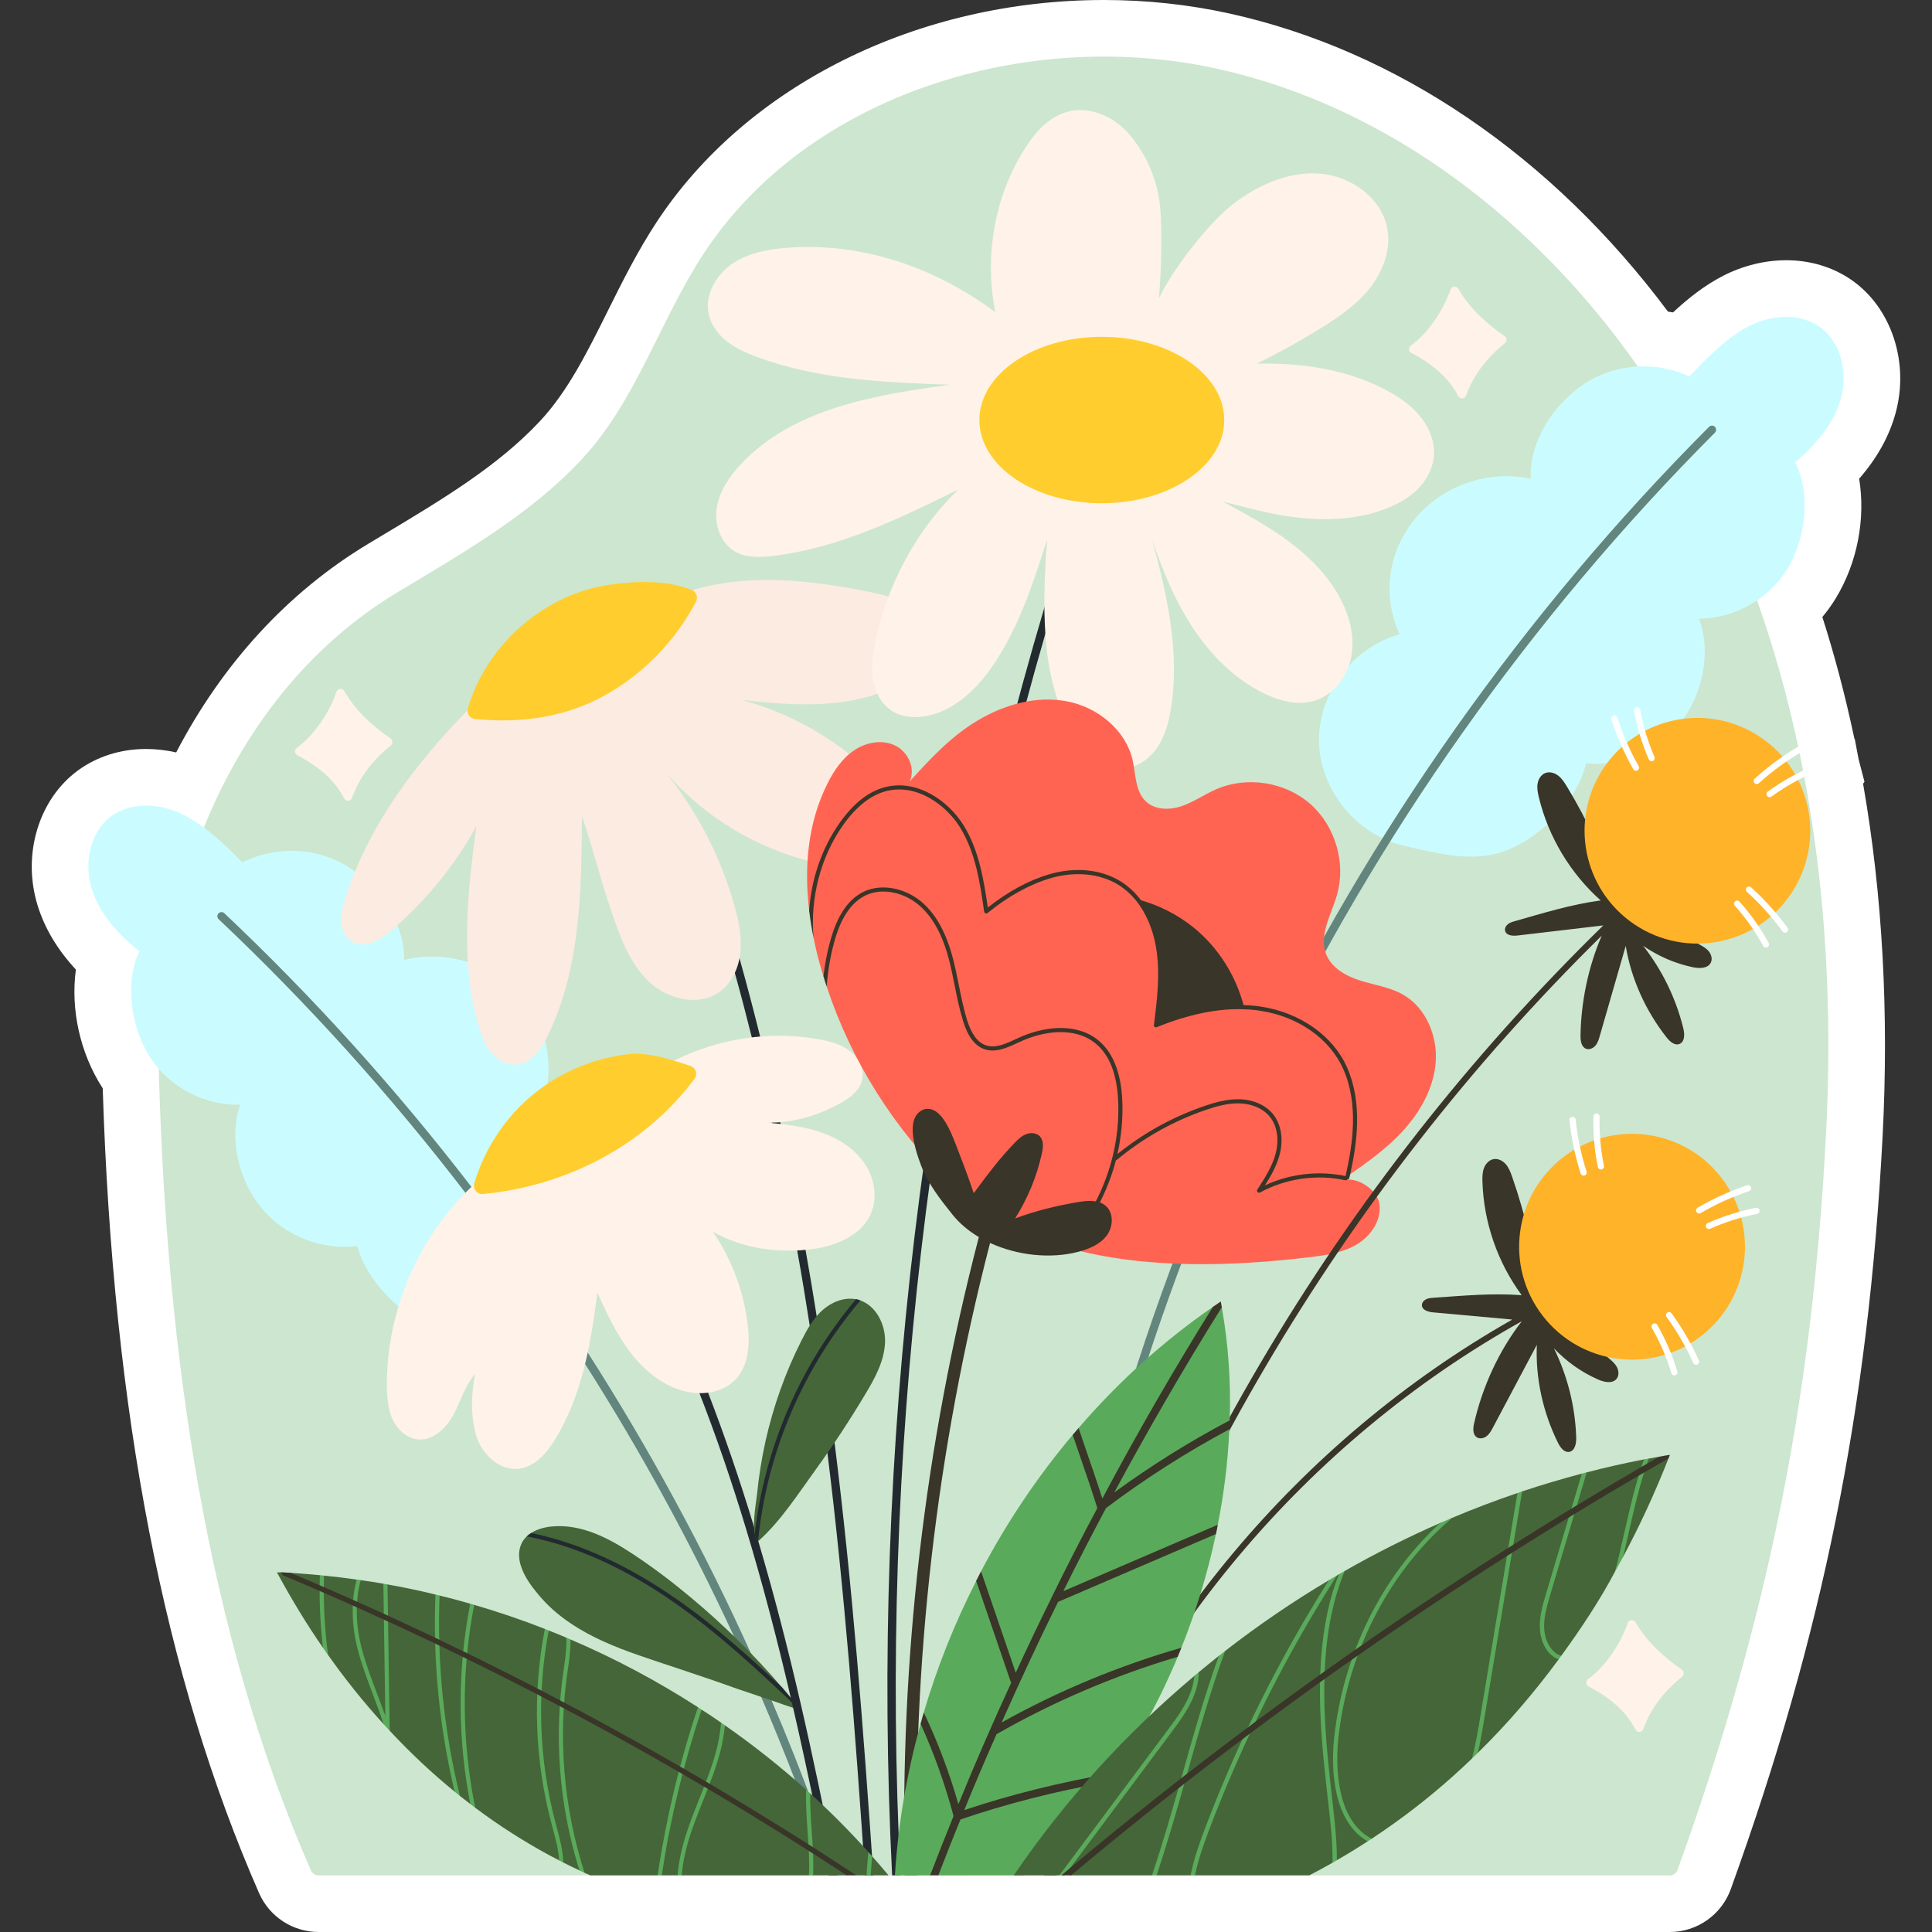 <?xml version="1.0" encoding="UTF-8"?>
<!-- Generator: Adobe Illustrator 25.2.1, SVG Export Plug-In . SVG Version: 6.00 Build 0)  -->
<svg xmlns="http://www.w3.org/2000/svg" xmlns:xlink="http://www.w3.org/1999/xlink" version="1.1" id="Capa_1" x="0px" y="0px" viewBox="0 0 512 512" style="enable-background:new 0 0 512 512;" xml:space="preserve" width="512" height="512">
<rect x="0" y="0" width="512" height="512" fill="#333333" stroke="none"/>
<g>
	<path style="fill:#FFFFFF;" d="M84.437,512c-6.805,0-12.985-4.014-15.745-10.225C43.514,444.339,29.952,374.549,27.22,288.409   c-6.056-9.343-8.527-20.943-7.111-31.46c-4.944-5.343-8.295-10.984-10.164-17.074c-4.115-13.406,0.296-28.091,10.729-35.709   c5.084-3.714,11.318-5.677,18.026-5.677c2.659,0,5.347,0.31,7.992,0.912c12.272-23.559,29.628-42.477,50.812-55.233   c1.403-0.845,2.811-1.689,4.221-2.534c15.547-9.319,30.233-18.122,41.336-29.991c7.398-7.909,12.545-18.257,17.994-29.212   c3.855-7.751,7.842-15.767,12.894-23.473C197.792,22.592,243.247,0,292.576,0c11.31,0,22.509,1.207,33.287,3.589   c44.38,9.808,85.386,37.748,116.16,78.986c0.452,0.066,0.902,0.141,1.351,0.221c3.877-3.636,8.34-7.179,13.269-9.705   c5.264-2.698,11.052-4.125,16.74-4.125c6.32,0,12.259,1.782,17.176,5.152c10.654,7.308,15.5,21.854,11.786,35.377   c-1.688,6.143-4.87,11.881-9.653,17.368c1.733,10.501-0.411,22.208-6.226,31.744c-1.041,1.706-2.221,3.347-3.522,4.903   c3.218,10.084,5.983,20.522,8.25,31.146c0.042,0.188,0.114,0.511,0.242,1.124l0.097,0.049l1.004,5.327l1.57,6.021l-0.369,0.524   c5.135,29.354,6.874,60.783,5.167,93.501c-3.78,72.077-15.803,131.7-40.205,199.366C456.265,507.409,449.77,512,442.51,512H84.437z   "/>
	<g>
		<path style="fill:#CDE6CF;" d="M483.923,300.422c-3.46,65.986-13.951,124.679-39.355,195.111    c-0.307,0.876-1.139,1.467-2.059,1.467h-95.562l-46.816-6.194L236.427,497h-0.948l-44.82-6.194L156.459,497H84.438    c-0.876,0-1.686-0.526-2.037-1.314c-27.879-63.599-38.107-137.184-40.253-209.872c-0.022-0.854-0.044-1.686-0.044-2.54    c-0.307-21.441,3.657-43.647,11.914-63.971c10.293-25.426,27.332-47.896,51.225-62.285c17.236-10.381,35.128-20.543,48.772-35.128    c14.608-15.615,20.805-36.902,32.478-54.707c27.726-42.29,85.871-60.051,136.133-48.947c45.881,10.14,84.776,40.91,111.407,78.885    c2.562,3.635,4.993,7.337,7.315,11.082c2.124,3.438,4.183,6.942,6.11,10.469c0.394,0.679,0.766,1.336,1.095,2.015    c6.745,12.374,12.396,25.229,17.082,38.435c4.49,12.637,8.103,25.602,10.906,38.764c0.131,0.569,0.263,1.117,0.372,1.686    c0.328,1.555,0.635,3.11,0.92,4.665c0.109,0.548,0.219,1.095,0.328,1.664C484.011,236.933,485.566,268.929,483.923,300.422z"/>
		<g>
			<g>
				<path style="fill:#CAFCFF;" d="M420.339,202.307c9.47,0.93,19.29-3.323,25.09-10.867c5.8-7.544,8.154-18.58,4.822-27.493      c9.351-0.005,18.538-5.166,23.407-13.149c4.869-7.984,6.346-19.941,2.069-28.257c5.385-4.593,10.278-10.194,12.152-17.019      c1.875-6.824,0.034-15.029-5.803-19.031c-5.367-3.68-12.8-3.021-18.591-0.052c-5.791,2.969-11.382,8.555-15.765,13.366      c-8.796-4.236-19.803-3.468-27.925,1.948c-8.122,5.416-14.651,15.399-14.123,25.147c-11.108-2.507-23.468,1.749-30.676,10.565      c-7.209,8.816-8.764,20.261-4.101,30.65c-12.34,3.321-21.614,15.685-21.35,28.461s10.041,24.745,22.507,27.554      c9.616,2.167,18.971,4.784,28.029,0.895C409.139,221.136,418.018,211.888,420.339,202.307z"/>
				<path style="fill:#62857E;" d="M276.333,483.534c-0.041,0-0.082-0.002-0.125-0.007c-0.601-0.067-1.032-0.611-0.963-1.211      c15.803-139.006,78.902-270.125,177.676-369.204c0.429-0.428,1.122-0.428,1.548-0.002c0.428,0.427,0.429,1.12,0.002,1.548      c-98.426,98.73-161.304,229.389-177.051,367.906C277.357,483.121,276.883,483.534,276.333,483.534z"/>
			</g>
			<g>
				<path style="fill:#CAFCFF;" d="M94.669,330.211c-9.439,1.211-19.38-2.748-25.402-10.117c-6.022-7.368-8.703-18.33-5.636-27.338      c-9.347,0.273-18.683-4.613-23.787-12.448c-5.104-7.835-6.936-19.744-2.908-28.183c-5.518-4.431-10.576-9.885-12.652-16.65      c-2.076-6.766-0.48-15.021,5.235-19.195c5.255-3.838,12.704-3.4,18.581-0.604c5.877,2.796,11.631,8.214,16.155,12.892      c8.666-4.495,19.691-4.055,27.971,1.118c8.28,5.172,15.102,14.957,14.864,24.716c11.029-2.836,23.509,1.052,30.976,9.649      c7.467,8.598,9.362,19.991,5.009,30.514c12.433,2.953,22.07,15.036,22.186,27.814c0.116,12.778-9.302,25.033-21.679,28.211      c-9.548,2.451-18.821,5.346-27.99,1.727C106.424,348.699,97.274,339.718,94.669,330.211z"/>
				<path style="fill:#62857E;" d="M222.126,497h-2.3c-0.197-0.613-0.416-1.205-0.635-1.818      c-5.234-15.396-11.06-30.573-17.477-45.487c-1.467-3.394-2.978-6.789-4.49-10.162c-0.372-0.832-0.766-1.665-1.161-2.497      c-0.482-1.139-1.008-2.256-1.555-3.373c-11.52-24.901-24.704-49.035-39.464-72.206c-2.54-4.051-5.168-8.081-7.841-12.089      c-7.577-11.344-15.527-22.448-23.871-33.267c-19.776-25.777-41.633-50.042-65.373-72.49c-0.46-0.416-0.46-1.117-0.044-1.555      c0.394-0.438,1.095-0.46,1.533-0.044c23.784,22.47,45.64,46.735,65.482,72.534c8.475,11.038,16.579,22.339,24.288,33.902      c2.212,3.307,4.38,6.636,6.526,9.987c16.316,25.492,30.792,52.145,43.253,79.718c0.372,0.81,0.745,1.621,1.095,2.453      c0.394,0.832,0.766,1.664,1.117,2.497c1.117,2.496,2.212,5.015,3.263,7.533c4.161,9.702,8.037,19.513,11.673,29.434      c1.818,4.862,3.526,9.746,5.19,14.651C221.622,495.467,221.863,496.233,222.126,497z"/>
			</g>
			<g>
				<path style="fill:#222A30;" d="M231.455,497h-2.212c-2.606-38.479-5.431-75.359-9.965-111.955      c-0.964-7.862-2.015-15.725-3.153-23.565c-0.088-0.569-0.175-1.161-0.263-1.73c-0.394-2.803-0.832-5.606-1.27-8.41      c-1.029-6.636-2.124-13.294-3.329-19.951c-1.993-11.213-4.205-22.448-6.702-33.771c0-0.044,0-0.088-0.044-0.131      c-1.621-7.49-3.395-15.002-5.278-22.557c-1.423-5.694-2.913-11.41-4.512-17.148c-0.219-0.854-0.46-1.73-0.701-2.606      c-6.767-24.309-21.046-51.619-28.974-65.745c-0.285-0.525-0.109-1.183,0.416-1.489c0.526-0.285,1.205-0.11,1.489,0.416      c7.906,14.082,22.119,41.217,29.018,65.591c0.066,0.219,0.109,0.416,0.175,0.635c1.884,6.745,3.635,13.447,5.3,20.127      c1.905,7.599,3.679,15.155,5.322,22.667c0.044,0.153,0.066,0.329,0.11,0.482c2.453,11.191,4.643,22.295,6.592,33.376      c1.051,5.869,2.037,11.717,2.957,17.564c0.438,2.672,0.832,5.366,1.226,8.037c0.109,0.548,0.175,1.117,0.263,1.665      c1.161,7.906,2.256,15.834,3.241,23.762C225.87,419.779,228.761,457.557,231.455,497z"/>
				<g>
					<path style="fill:#FCEBE0;" d="M124.02,188.089c-14.049,14.4-26.585,30.937-32.545,50.152c-0.611,1.971-1.157,4.011-1.016,6.07       c0.141,2.059,1.082,4.165,2.852,5.225c3.346,2.002,7.534-0.465,10.493-3.005c9.03-7.754,16.663-17.129,22.424-27.544       c-2.331,17.703-4.364,35.616,0.602,52.767c0.732,2.527,1.641,5.069,3.307,7.106c1.665,2.037,4.223,3.506,6.843,3.26       c3.867-0.363,6.448-4.086,8.152-7.576c8.704-17.818,8.985-38.424,9.093-58.254c2.948,8.586,4.868,16.724,7.816,25.31       c2.254,6.566,4.664,13.384,9.614,18.25c4.95,4.867,13.249,7.084,18.929,3.092c3.384-2.378,5.222-6.512,5.63-10.628       s-0.457-8.251-1.568-12.235c-3.559-12.764-9.73-24.794-18.021-35.131c9.311,10.638,21.527,18.471,35.08,22.495       c4.449,1.321,9.159,2.232,13.721,1.375c4.561-0.856,8.958-3.789,10.472-8.176c1.186-3.437,0.468-7.32-1.246-10.526       c-1.714-3.206-4.34-5.827-7.091-8.204c-8.881-7.673-19.507-13.314-30.838-16.372c12.906,1.315,25.29,2.339,37.427-2.242       c3.302-1.246,6.513-2.961,8.88-5.578c2.368-2.617,3.793-6.252,3.144-9.721c-0.615-3.28-2.994-6.027-5.841-7.768       c-2.846-1.741-6.137-2.601-9.406-3.268c-16.852-3.441-33.946-5.286-50.218,0.286C161.54,163.814,138.17,173.586,124.02,188.089       z"/>
					<path style="fill:#FFCE2E;" d="M162.075,154.872c-17.581,2.314-33.106,15.834-38.078,32.809       c-0.387,1.319,0.475,2.704,1.842,2.846c11.745,1.221,23.535-0.324,33.942-5.972c10.484-5.689,19.192-14.587,24.687-25.17       c0.591-1.139,0.038-2.551-1.152-3.031C176.809,153.726,169.033,153.956,162.075,154.872z"/>
				</g>
			</g>
			<g>
				<path style="fill:#222A30;" d="M294.528,113.502c-2.322,6.526-4.555,13.074-6.745,19.666      c-3.789,11.498-7.38,23.105-10.753,34.778C246.216,274.273,233.032,386.819,238.638,497h-2.212      c-5.716-112.59,8.169-227.655,40.362-336.04c2.759-9.373,5.694-18.725,8.782-28.011c2.212-6.745,4.512-13.469,6.877-20.17      c0.197-0.591,0.832-0.876,1.402-0.679C294.419,112.297,294.725,112.932,294.528,113.502z"/>
				<g>
					<path style="fill:#FFF2E8;" d="M376.679,110.742c-2.301-2.978-5.433-5.217-8.729-7.034c-9.325-5.142-20.121-7.143-30.768-7.343       c-1.392-0.026-2.784-0.02-4.174,0.009c5.438-2.62,10.73-5.578,15.882-8.703c4.993-3.029,9.969-6.292,13.7-10.785       c3.731-4.493,6.103-10.439,5.094-16.191c-1.427-8.141-9.531-13.987-17.768-14.676c-8.236-0.689-16.333,2.896-22.92,7.889       c-6.587,4.993-16.266,17.461-19.87,25.161c0.655-7.372,1.052-20.578,0-26.702c-1.052-6.124-3.74-11.896-7.742-16.649       c-4.002-4.753-10.57-7.748-16.557-6.085c-5.037,1.398-8.727,5.687-11.49,10.124c-3.251,5.22-5.614,10.98-7.054,16.955       c-2.044,8.479-2.234,17.445-0.513,26.013c-6.046-4.484-12.593-8.277-19.545-11.153c-11.346-4.693-23.773-6.912-36.008-5.896       c-5.128,0.426-10.391,1.489-14.567,4.495c-4.176,3.006-7.001,8.348-5.777,13.346c0.706,2.884,2.657,5.35,5.02,7.148       c2.362,1.798,5.126,2.99,7.912,4.014c16.214,5.958,33.81,6.703,51.075,7.269c-10.041,1.325-20.365,2.923-30.023,5.97       c-9.658,3.046-18.949,7.923-25.795,15.387c-2.961,3.227-5.494,7.065-6.131,11.398c-0.637,4.333,1.006,9.201,4.784,11.418       c2.958,1.736,6.622,1.619,10.028,1.223c17.393-2.024,33.494-9.874,49.205-17.605c-11.221,10.888-19.014,25.439-22.027,40.781       c-0.622,3.168-1.046,6.433-0.527,9.62c0.519,3.187,2.09,6.318,4.767,8.123c2.656,1.791,6.097,2.085,9.248,1.509       c7.588-1.387,13.591-7.268,17.908-13.66c6.754-10,10.515-21.669,14.193-33.162c-0.68,8.653-1.035,17.025-0.436,25.684       c0.599,8.659,2.533,17.351,6.784,24.919c1.562,2.78,3.467,5.433,6.012,7.355c2.545,1.922,5.803,3.055,8.953,2.561       c3.378-0.53,6.28-2.872,8.121-5.753c1.842-2.881,2.74-6.263,3.312-9.634c2.535-14.955-0.903-30.232-4.881-44.87       c2.812,8.219,5.989,15.952,10.767,23.206c4.778,7.254,11.139,13.639,18.965,17.407c4.051,1.951,8.721,3.18,13.045,1.948       c5.234-1.492,9.004-6.503,9.974-11.858c0.971-5.355-0.524-10.929-3.138-15.702c-3.246-5.927-8.149-10.816-13.578-14.841       c-5.428-4.025-11.402-7.244-17.351-10.449c7.163,1.825,14.059,3.749,21.421,4.409c7.362,0.661,14.941,0.147,21.834-2.522       c3.032-1.174,5.939-2.782,8.261-5.058c2.322-2.276,4.027-5.266,4.392-8.497C380.388,117.512,378.98,113.72,376.679,110.742z"/>
					<ellipse style="fill:#FFCE2E;" cx="291.993" cy="111.312" rx="32.446" ry="22.052"/>
				</g>
			</g>
			<g>
				<g>
					<path style="fill:#456638;" d="M211.478,452.708c-0.088,0.153-0.438,0.153-1.205-0.088c-1.686-0.526-3.373-1.161-5.037-1.73       c-3.307-1.117-6.592-2.234-9.899-3.351c-7.402-2.694-14.914-5.081-22.404-7.622c-1.183-0.394-2.387-0.81-3.57-1.226       c-6.329-2.19-12.571-4.731-18.112-8.476c-3.198-2.124-6.132-4.687-8.585-7.643c-1.884-2.256-3.723-4.752-4.621-7.578       c-0.635-1.949-0.723-4.161,0.197-6.001c0.329-0.701,0.81-1.314,1.358-1.839c0.35-0.329,0.745-0.613,1.161-0.898       c1.533-0.985,3.438-1.511,5.278-1.708c8.037-0.832,15.484,3.176,21.944,7.468c5.212,3.46,10.184,7.227,14.98,11.235       c8.738,7.271,16.863,15.286,24.266,23.915l0.066,0.066c1.029,1.204,2.059,2.431,3.066,3.657       C210.909,451.569,211.697,452.423,211.478,452.708z"/>
					<path style="fill:#222A30;" d="M211.478,452.708c-10.359-9.855-21.112-19.908-33.004-28.164       c-13.096-9.11-26.171-14.958-38.873-17.389c0.35-0.329,0.745-0.613,1.161-0.898c12.549,2.584,25.448,8.41,38.348,17.389       c10.052,6.964,19.272,15.199,28.12,23.521l0.066,0.066c1.029,1.204,2.059,2.431,3.066,3.657       C210.909,451.569,211.697,452.423,211.478,452.708z"/>
				</g>
				<g>
					<path style="fill:#222A30;" d="M221.775,497h-2.212c-0.11-0.613-0.241-1.226-0.372-1.818       c-0.985-5.059-1.993-10.096-3.044-15.111c-1.884-9.22-3.854-18.374-5.957-27.463c-0.109-0.482-0.219-0.964-0.328-1.424       c-0.088-0.416-0.175-0.832-0.285-1.226c-3.526-15.155-7.424-30.135-11.914-44.962c-3.811-12.593-7.906-24.507-12.308-35.807       c-6.132-15.768-12.855-30.376-20.214-43.932c-3.066-5.628-6.264-11.082-9.548-16.36c-1.205-1.949-2.431-3.876-3.679-5.76       c-0.329-0.526-0.175-1.205,0.329-1.533c0.504-0.328,1.183-0.175,1.511,0.329c1.292,1.971,2.562,3.986,3.811,6.001       c2.65,4.227,5.191,8.541,7.643,12.987c8.278,14.739,15.703,30.705,22.426,48.115c4.314,11.169,8.344,22.93,12.111,35.325       c0.022,0.088,0.066,0.197,0.088,0.285c0.088,0.329,0.197,0.657,0.285,0.985c0.285,0.876,0.548,1.752,0.788,2.628       c8.388,28.252,14.63,57.072,20.433,86.463C221.491,495.489,221.644,496.255,221.775,497z"/>
					<g>
						<path style="fill:#FFF2E8;" d="M127.431,312.265c-15.765,13.636-25.121,34.39-24.898,55.233        c0.032,3.001,0.273,6.083,1.568,8.79c1.295,2.707,3.847,4.987,6.841,5.192c4.029,0.275,7.388-3.123,9.288-6.687        c1.9-3.564,3.017-7.617,5.68-10.652c-1.051,5.221-1.237,11.04,0.238,16.158s6.34,9.682,11.608,8.899        c4.157-0.618,7.194-4.201,9.386-7.787c7.086-11.589,9.483-25.383,11.16-38.863c2.417,5.388,4.858,10.582,8.36,15.336        c3.502,4.754,8.194,8.839,13.842,10.563c5.02,1.532,11.078,0.841,14.598-3.052c3.319-3.671,3.623-9.144,3.077-14.063        c-0.986-8.89-4.196-17.526-9.256-24.902c7.991,4.547,17.76,5.844,26.858,4.52c6.06-0.881,12.483-3.629,14.977-9.222        c2.006-4.5,0.902-9.992-2.022-13.957c-2.924-3.965-7.425-6.54-12.128-8.007c-4.703-1.468-9.652-1.926-14.558-2.376        c6.918,0.681,14.928-1.747,20.967-5.19c2.421-1.38,4.83-3.292,5.46-6.007c0.664-2.857-0.918-5.879-3.241-7.668        c-2.324-1.789-5.262-2.563-8.148-3.085c-15.757-2.851-32.594,0.828-45.725,9.993        C157.402,295.173,140.307,301.127,127.431,312.265z"/>
						<path style="fill:#FFCE2E;" d="M166.456,279.379c-9.865,1.118-19.35,5.377-26.742,12.005        c-6.601,5.92-11.503,13.705-14.03,22.201c-0.442,1.485,0.738,2.991,2.28,2.845c22.061-2.101,42.958-12.839,56.12-30.583        c0.876-1.181,0.307-2.877-1.087-3.346C177.667,280.711,171.775,278.777,166.456,279.379z"/>
					</g>
					<g>
						<path style="fill:#456638;" d="M234.543,355.72c-0.175,4.928-2.65,9.461-5.19,13.688c-4.095,6.855-8.476,13.535-13.14,19.995        c-4.577,6.307-9.351,13.753-15.177,18.944c-0.044-0.022-0.088-0.066-0.131-0.088c-0.46-0.329-0.723-0.942-0.898-1.73        c-0.635-3.022,0.416-8.629,0.613-10.512c0.46-4.752,1.226-9.461,2.256-14.126c2.059-9.198,5.234-18.134,9.483-26.565        c1.467-2.935,3.132-5.891,5.585-8.103c2.409-2.146,5.738-3.526,8.892-2.913c0.066,0,0.131,0,0.197,0.022        c0.35,0.066,0.679,0.175,0.985,0.307C232.265,346.15,234.718,351.143,234.543,355.72z"/>
						<path style="fill:#222A30;" d="M228.017,344.639c-15.199,17.893-24.747,40.209-27.113,63.621        c-0.46-0.329-0.723-0.942-0.898-1.73c2.628-22.864,12.023-44.633,26.828-62.219c0.066,0,0.131,0,0.197,0.022        C227.382,344.398,227.71,344.507,228.017,344.639z"/>
					</g>
				</g>
			</g>
		</g>
		<g>
			<g>
				<path style="fill:#FF6453;" d="M380.482,281.396c-0.504,6.965-4.139,13.403-8.892,18.506      c-4.052,4.358-8.869,7.884-13.775,11.279c-0.306,0.197-0.613,0.416-0.898,0.613c-0.131,0.088-0.263,0.175-0.394,0.263      c-0.285,0.197,0.175,0.548,0.504,0.526c3.701-0.131,8.147,3.11,8.563,6.68c0.482,4.161-2.256,8.191-5.826,10.403      c-3.57,2.19-7.84,2.913-12.001,3.416c-20.959,2.562-44.239,3.329-64.606-2.343c-0.214-0.059-0.049-0.541-0.262-0.606      c-0.181-0.055-0.74,0.306-0.92,0.256c-11.235-3.285-21.528-8.607-29.982-16.71c-15.002-14.389-26.39-32.5-32.916-52.232      c-0.188-0.55-0.105-1.747-0.276-2.302c-0.109-0.352-0.476-0.057-0.578-0.414c-0.153-0.438-0.285-0.876-0.416-1.314      c-0.854-2.891-1.599-5.847-2.19-8.826c-0.306-1.477-0.289-3.996-0.514-5.484c-0.145-0.961-0.557-0.89-0.669-1.852      c-1.38-11.585-0.329-23.324,4.862-33.617c1.708-3.416,3.92-6.701,7.096-8.826c3.176-2.124,7.424-2.913,10.862-1.226      c3.438,1.664,5.475,6.154,3.767,9.57c5.563-6.132,10.863-11.87,17.936-16.141c7.096-4.271,15.593-6.701,23.718-5.168      c8.125,1.511,15.637,7.534,17.477,15.593c0.854,3.811,0.679,8.279,3.526,10.95c2.475,2.322,6.373,2.322,9.592,1.205      c3.197-1.117,6.001-3.132,9.11-4.468c8.125-3.504,18.221-1.905,24.879,3.942c6.636,5.869,9.505,15.681,7.03,24.178      c-1.511,5.191-4.796,10.534-2.869,15.571c1.424,3.701,5.3,5.869,9.089,7.052c3.767,1.183,7.819,1.73,11.279,3.701      C377.854,267.008,380.964,274.432,380.482,281.396z"/>
				<g>
					<path style="fill:#393528;" d="M306.349,271.717c0.854-6.833,1.708-13.797,0.591-20.587c-0.745-4.599-2.54-9.198-5.431-12.79       c5.366,1.424,10.446,3.942,14.783,7.446c6.614,5.344,11.344,12.921,13.403,21.134       C321.745,266.636,313.752,268.694,306.349,271.717z"/>
					<path style="fill:#393528;" d="M296.122,305.859c-0.109,0.525-0.241,1.051-0.372,1.577       c-2.256,8.629-6.592,16.688-12.593,23.302c-0.394-0.109-0.788-0.241-1.183-0.35c9.636-10.337,15.024-24.528,14.345-38.742       c-0.329-7.008-2.3-12.067-5.891-15.045c-5.563-4.643-13.929-3.351-19.908-0.613l-0.81,0.372       c-2.738,1.27-5.825,2.716-8.826,1.686c-2.519-0.876-4.38-3.307-5.65-7.446c-0.964-3.066-1.599-6.242-2.212-9.329       c-0.46-2.234-0.92-4.577-1.489-6.811c-1.664-6.417-4.117-11.038-7.49-14.148c-4.227-3.898-10.271-5.147-14.651-3.022       c-3.876,1.883-6.614,6.001-8.388,12.637c-1.007,3.767-1.643,7.621-1.927,11.52c-0.307-0.898-0.591-1.796-0.854-2.716       c0.35-3.066,0.92-6.11,1.73-9.088c1.862-6.942,4.774-11.323,8.957-13.337c4.796-2.3,11.323-0.986,15.878,3.197       c3.526,3.263,6.088,8.059,7.796,14.673c0.591,2.278,1.051,4.621,1.511,6.877c0.613,3.066,1.248,6.22,2.168,9.22       c1.183,3.789,2.803,5.979,4.993,6.746c2.562,0.876,5.322-0.416,7.993-1.665l0.81-0.372c6.286-2.869,15.111-4.183,21.068,0.766       c3.833,3.198,5.957,8.519,6.285,15.856C297.633,296.398,297.173,301.194,296.122,305.859z"/>
					<path style="fill:#393528;" d="M333.665,316.092c-0.149,0-0.295-0.061-0.401-0.175c-0.171-0.184-0.195-0.46-0.058-0.671       c1.927-2.967,3.921-6.036,4.84-9.49c1-3.756,0.416-7.436-1.563-9.846c-1.727-2.103-4.604-3.378-7.892-3.497       c-3.155-0.12-6.302,0.791-8.949,1.695c-8.634,2.945-16.571,7.389-23.59,13.21c-0.235,0.191-0.58,0.16-0.771-0.072       c-0.194-0.233-0.161-0.579,0.071-0.771c7.122-5.906,15.175-10.415,23.937-13.404c2.741-0.935,5.97-1.857,9.343-1.753       c3.602,0.131,6.771,1.552,8.698,3.897c2.202,2.681,2.866,6.727,1.775,10.823c-0.786,2.951-2.287,5.585-3.885,8.105       c6.628-3.103,14.351-3.996,21.494-2.436c0.295,0.064,0.484,0.356,0.418,0.651c-0.064,0.297-0.356,0.48-0.651,0.418       c-7.553-1.646-15.773-0.465-22.553,3.249C333.846,316.069,333.755,316.092,333.665,316.092z"/>
					<path style="fill:#393528;" d="M357.815,311.181c-0.066,0.329-0.153,0.635-0.219,0.964c-0.044,0.241-0.285,0.416-0.526,0.416       h-0.022c-0.044,0-0.066,0-0.11-0.022c-0.219-0.066-0.394-0.263-0.416-0.482c0-0.066,0-0.109,0.022-0.175       c0.022-0.065,0.022-0.131,0.044-0.197c1.884-8.322,3.526-18.988-0.591-28.339c-3.526-8.016-11.914-13.929-21.901-15.462       c-1.424-0.241-2.869-0.372-4.424-0.416c-7.008-0.263-14.783,1.358-23.127,4.752c-0.175,0.066-0.372,0.044-0.526-0.066       c-0.153-0.131-0.241-0.306-0.219-0.504c0.854-6.723,1.708-13.666,0.591-20.433c-0.766-4.774-2.65-9.242-5.3-12.527       c-1.402-1.73-3-3.154-4.774-4.249c-4.949-3-11.542-3.614-18.112-1.643c-5.475,1.643-11.016,4.73-16.491,9.154       c-0.153,0.131-0.372,0.153-0.548,0.088c-0.197-0.066-0.306-0.241-0.35-0.416c-1.051-7.38-2.234-15.725-6.461-22.47       c-3.767-5.957-11.432-11.498-19.404-9.527c-4.161,1.051-8.059,4.117-11.585,9.111c-6.001,8.585-8.695,19.404-7.753,29.85       c-0.504-2.431-0.898-4.884-1.183-7.337c0.591-8.257,3.307-16.382,8.059-23.127c3.657-5.234,7.775-8.454,12.198-9.549       c8.497-2.103,16.622,3.701,20.586,10.008c4.183,6.636,5.453,14.695,6.505,21.922c5.344-4.205,10.753-7.161,16.119-8.76       c6.855-2.059,13.776-1.424,18.988,1.774c1.884,1.161,3.592,2.672,5.037,4.467c0.153,0.197,0.328,0.394,0.46,0.613       c2.54,3.395,4.336,7.753,5.103,12.439c1.073,6.614,0.329,13.315-0.482,19.82c8.103-3.197,15.659-4.731,22.535-4.49h0.175       c1.599,0.044,3.088,0.175,4.555,0.416c10.359,1.599,19.053,7.775,22.733,16.119C361.1,292.237,359.677,302.815,357.815,311.181       z"/>
				</g>
			</g>
			<path style="fill:#393528;" d="M293.016,319.551c-1.898-1.629-4.719-1.416-7.187-1.007c-5.712,0.946-11.385,2.326-16.809,4.35     c3.342-5.283,5.755-11.152,7.095-17.258c0.339-1.546,0.536-3.376-0.566-4.513c-0.886-0.914-2.369-1.024-3.562-0.578     c-1.193,0.446-2.153,1.346-3.036,2.263c-4.302,4.467-7.05,8.221-10.906,13.404c-1.658-4.957-2.603-7.351-4.296-11.744     c-1.693-4.393-4.28-11.597-8.833-10.502c-5.119,1.908-2.644,10.056-0.829,14.881c1.815,4.826,5.075,8.947,8.284,12.982     c1.891,2.378,4.305,4.381,7.03,6.004c-0.001,0.002-0.001,0.005-0.002,0.007C244.99,383.227,238.42,439.949,239.777,497h3.285     c-1.358-56.525,5.125-112.743,19.316-167.604c0-0.002,0.001-0.003,0.001-0.005c7.279,3.357,16.09,4.27,23.402,2.342     c2.823-0.744,5.702-1.924,7.475-4.244C295.03,325.169,295.231,321.452,293.016,319.551z"/>
		</g>
		<g>
			<g>
				<path style="fill:#393528;" d="M452.822,252.084c-0.691-0.831-1.667-1.364-2.619-1.877c-7.056-3.805-14.455-8.424-21.511-12.229      c-3.294-10.328-7.816-20.264-13.44-29.531c-0.64-1.055-1.315-2.123-2.289-2.881c-0.974-0.757-2.32-1.153-3.466-0.697      c-1.134,0.451-1.84,1.644-2.027,2.85c-0.187,1.206,0.061,2.433,0.349,3.619c2.54,10.469,8.337,20.124,16.383,27.288      c-7.752,1.03-15.208,3.342-22.73,5.48c-0.655,0.186-1.327,0.385-1.861,0.807c-0.534,0.422-0.905,1.123-0.74,1.784      c0.312,1.248,2.018,1.372,3.296,1.221c7.574-0.891,15.149-1.782,22.723-2.673c-0.003,0.004-0.007,0.007-0.011,0.01      C353.988,314.526,302.872,401.383,276.701,497h1.686c0.175-0.635,0.35-1.27,0.525-1.905      c26.105-93.69,76.257-178.883,145.55-247.124c0.003-0.003,0.007-0.007,0.01-0.01c-3.566,8.268-5.486,17.553-5.619,26.485      c-0.02,1.336,0.195,2.977,1.436,3.471c0.881,0.351,1.918-0.106,2.527-0.832c0.609-0.726,0.887-1.667,1.149-2.577      c2.289-7.943,4.578-15.886,6.866-23.829c1.47,8.812,5.309,17.23,10.835,24.249c0.844,1.072,2.116,2.226,3.392,1.739      c1.458-0.556,1.413-2.618,1.042-4.133c-1.946-7.94-5.603-15.456-10.651-21.886c4.059,2.771,8.354,4.654,13.161,5.674      c1.738,0.369,3.998,0.375,4.775-1.223C453.861,254.126,453.513,252.915,452.822,252.084z"/>
				<g>
					
						<ellipse transform="matrix(0.557 -0.83 0.83 0.557 16.556 471.103)" style="fill:#FFB329;" cx="450" cy="220.028" rx="29.915" ry="29.915"/>
					<g>
						<path style="fill:#FFFFFF;" d="M433.553,204.264c-0.286,0-0.564-0.149-0.714-0.415c-2.38-4.181-4.334-8.623-5.805-13.201        c-0.139-0.432,0.098-0.894,0.53-1.033c0.43-0.137,0.894,0.097,1.033,0.53c1.437,4.471,3.345,8.808,5.669,12.891        c0.225,0.394,0.088,0.896-0.307,1.12C433.83,204.229,433.69,204.264,433.553,204.264z"/>
						<path style="fill:#FFFFFF;" d="M437.697,201.712c-0.317,0-0.618-0.184-0.753-0.494c-1.788-4.107-3.103-8.428-3.909-12.841        c-0.081-0.446,0.215-0.874,0.661-0.956c0.447-0.078,0.875,0.214,0.956,0.661c0.782,4.289,2.06,8.488,3.797,12.481        c0.181,0.415-0.01,0.899-0.426,1.08C437.918,201.691,437.807,201.712,437.697,201.712z"/>
					</g>
					<g>
						<path style="fill:#FFFFFF;" d="M465.571,207.775c-0.223,0-0.446-0.091-0.609-0.269c-0.305-0.336-0.279-0.856,0.057-1.16        c3.564-3.232,7.476-6.103,11.626-8.535c0.391-0.23,0.895-0.098,1.124,0.294c0.229,0.391,0.097,0.894-0.294,1.124        c-4.052,2.374-7.872,5.178-11.352,8.334C465.965,207.705,465.768,207.775,465.571,207.775z"/>
						<path style="fill:#FFFFFF;" d="M468.963,211.267c-0.254,0-0.505-0.116-0.665-0.338c-0.267-0.367-0.186-0.88,0.181-1.147        c3.622-2.637,7.554-4.858,11.686-6.603c0.416-0.176,0.899,0.019,1.077,0.438c0.175,0.418-0.02,0.9-0.438,1.077        c-4.016,1.695-7.838,3.854-11.359,6.417C469.3,211.215,469.13,211.267,468.963,211.267z"/>
					</g>
					<g>
						<path style="fill:#FFFFFF;" d="M473.042,247.161c-0.253,0-0.504-0.116-0.664-0.337c-2.769-3.795-5.941-7.314-9.427-10.46        c-0.337-0.304-0.364-0.823-0.06-1.159c0.302-0.34,0.824-0.366,1.159-0.06c3.572,3.222,6.819,6.826,9.654,10.711        c0.267,0.367,0.187,0.88-0.179,1.147C473.379,247.11,473.21,247.161,473.042,247.161z"/>
						<path style="fill:#FFFFFF;" d="M467.997,251.111c-0.291,0-0.573-0.155-0.722-0.428c-2.085-3.824-4.616-7.409-7.522-10.659        c-0.303-0.338-0.274-0.858,0.064-1.159c0.339-0.307,0.858-0.274,1.159,0.064c2.991,3.344,5.595,7.034,7.74,10.967        c0.217,0.399,0.071,0.897-0.327,1.114C468.265,251.079,468.13,251.111,467.997,251.111z"/>
					</g>
				</g>
			</g>
			<g>
				<path style="fill:#393528;" d="M428.504,362.307c-0.505-0.956-1.351-1.678-2.176-2.376c-6.12-5.177-12.409-11.222-18.529-16.399      c-1.095-10.785-3.472-21.44-7.066-31.667c-0.409-1.164-0.849-2.349-1.646-3.291c-0.797-0.942-2.032-1.606-3.248-1.396      c-1.202,0.207-2.139,1.23-2.571,2.371c-0.432,1.141-0.442,2.394-0.404,3.613c0.329,10.768,4.011,21.41,10.408,30.079      c-7.798-0.59-15.57,0.136-23.372,0.678c-0.679,0.047-1.377,0.104-1.987,0.406c-0.61,0.302-1.117,0.912-1.092,1.593      c0.049,1.286,1.692,1.758,2.973,1.874c6.993,0.634,13.985,1.268,20.978,1.902c-0.002,0.001-0.004,0.002-0.006,0.003      c-56.328,31.975-100.172,84.404-121.854,145.397c-0.241,0.635-0.46,1.27-0.679,1.905h1.73      c21.572-61.803,66.074-114.89,123.3-146.842c0.013-0.008,0.026-0.014,0.039-0.022c-6.068,7.803-10.466,17.419-12.645,27.054      c-0.295,1.303-0.423,2.953,0.69,3.693c0.789,0.525,1.899,0.291,2.645-0.294c0.746-0.585,1.211-1.448,1.656-2.285      c3.877-7.301,7.753-14.602,11.63-21.903c-0.377,8.926,1.644,17.954,5.605,25.962c0.605,1.223,1.612,2.614,2.96,2.401      c1.541-0.244,1.922-2.27,1.871-3.83c-0.268-8.17-2.298-16.279-5.912-23.611c3.401,3.548,7.215,6.276,11.71,8.264      c1.625,0.719,3.835,1.191,4.925-0.213C429.101,364.52,429.01,363.263,428.504,362.307z"/>
				<g>
					
						<ellipse transform="matrix(0.792 -0.611 0.611 0.792 -111.761 332.922)" style="fill:#FFB329;" cx="432.349" cy="330.359" rx="29.915" ry="29.915"/>
					<g>
						<path style="fill:#FFFFFF;" d="M419.672,311.56c-0.348,0-0.67-0.222-0.782-0.571c-1.467-4.578-2.464-9.327-2.961-14.113        c-0.047-0.451,0.281-0.854,0.732-0.902c0.441-0.037,0.854,0.281,0.902,0.733c0.485,4.674,1.459,9.311,2.89,13.782        c0.139,0.432-0.099,0.894-0.531,1.032C419.839,311.547,419.754,311.56,419.672,311.56z"/>
						<path style="fill:#FFFFFF;" d="M424.253,309.918c-0.382,0-0.724-0.267-0.803-0.655c-0.904-4.391-1.299-8.89-1.178-13.372        c0.013-0.454,0.406-0.823,0.844-0.799c0.454,0.013,0.811,0.39,0.799,0.844c-0.119,4.356,0.266,8.729,1.144,12.996        c0.092,0.445-0.195,0.879-0.638,0.97C424.364,309.913,424.308,309.918,424.253,309.918z"/>
					</g>
					<g>
						<path style="fill:#FFFFFF;" d="M450.281,321.595c-0.282,0-0.557-0.146-0.71-0.408c-0.229-0.391-0.097-0.894,0.295-1.123        c4.154-2.427,8.573-4.432,13.134-5.954c0.426-0.141,0.896,0.089,1.038,0.519c0.144,0.43-0.088,0.895-0.519,1.038        c-4.453,1.487-8.768,3.444-12.826,5.815C450.565,321.558,450.421,321.595,450.281,321.595z"/>
						<path style="fill:#FFFFFF;" d="M452.878,325.711c-0.313,0-0.613-0.181-0.75-0.486c-0.185-0.414,0-0.899,0.414-1.085        c4.092-1.835,8.399-3.198,12.797-4.053c0.436-0.091,0.876,0.204,0.962,0.65c0.087,0.445-0.204,0.876-0.65,0.962        c-4.274,0.83-8.46,2.155-12.438,3.94C453.104,325.688,452.99,325.711,452.878,325.711z"/>
					</g>
					<g>
						<path style="fill:#FFFFFF;" d="M449.474,361.675c-0.313,0-0.612-0.18-0.749-0.484c-1.929-4.286-4.307-8.384-7.071-12.179        c-0.267-0.367-0.186-0.88,0.181-1.147c0.366-0.269,0.882-0.184,1.147,0.181c2.83,3.887,5.266,8.083,7.24,12.472        c0.186,0.414,0.002,0.899-0.412,1.085C449.702,361.652,449.587,361.675,449.474,361.675z"/>
						<path style="fill:#FFFFFF;" d="M443.723,364.5c-0.354,0-0.68-0.229-0.786-0.585c-1.255-4.175-2.993-8.206-5.165-11.98        c-0.226-0.394-0.091-0.895,0.302-1.122c0.395-0.223,0.896-0.092,1.122,0.303c2.235,3.883,4.022,8.031,5.314,12.326        c0.131,0.434-0.116,0.892-0.551,1.023C443.88,364.49,443.801,364.5,443.723,364.5z"/>
					</g>
				</g>
			</g>
		</g>
		<g>
			<path style="fill:#FFF2E8;" d="M91.16,211.535c-2.454-4.958-7.221-8.697-12.376-11.386c-0.766-0.4-0.822-1.448-0.124-1.957     c4.491-3.281,8.497-9.065,10.514-14.87c0.324-0.934,1.588-1.018,2.081-0.162c2.939,5.105,7.194,9.008,12.255,12.553     c0.638,0.447,0.664,1.367,0.058,1.856c-4.808,3.889-8.279,8.34-10.29,13.886C92.929,212.418,91.615,212.453,91.16,211.535z"/>
			<path style="fill:#FFF2E8;" d="M386.397,104.922c-2.454-4.958-7.221-8.697-12.376-11.386c-0.766-0.399-0.822-1.448-0.124-1.957     c4.491-3.281,8.497-9.065,10.515-14.87c0.324-0.934,1.588-1.019,2.081-0.162c2.939,5.106,7.194,9.008,12.255,12.553     c0.638,0.447,0.664,1.367,0.058,1.856c-4.808,3.889-8.279,8.34-10.29,13.886C388.165,105.805,386.851,105.84,386.397,104.922z"/>
			<path style="fill:#FFF2E8;" d="M433.366,458.311c-2.454-4.958-7.22-8.697-12.376-11.386c-0.766-0.399-0.822-1.448-0.125-1.957     c4.491-3.281,8.497-9.065,10.515-14.87c0.324-0.934,1.588-1.018,2.081-0.162c2.939,5.105,7.194,9.008,12.255,12.553     c0.638,0.447,0.664,1.367,0.058,1.856c-4.808,3.889-8.279,8.34-10.29,13.886C435.135,459.194,433.821,459.229,433.366,458.311z"/>
		</g>
		<g>
			<g>
				<path style="fill:#5AAA5B;" d="M271.427,497c8.126-7.537,15.572-15.854,22.072-24.754c0.266-0.367-1.104-0.855-0.838-1.229      c0.307-0.431,2.25-0.749,2.557-1.173c5.158-7.341,9.688-15.037,13.427-22.979c1.201-2.565,2.374-5.158,3.466-7.805      c0.173-0.418-0.696-0.697-0.523-1.119c0.155-0.377,1.351-0.896,1.506-1.282v-0.027c3.875-9.661,6.959-19.758,9.143-30.102      c0.091-0.39-0.637-0.724-0.558-1.114c0.086-0.429,0.978-0.913,1.049-1.342c1.665-8.378,2.702-16.838,3.056-25.298v-0.027      c0.034-0.333-0.619-0.353-0.602-0.684c0.024-0.456,0.711-1.22,0.711-1.663c0.327-10.125-0.355-20.168-2.102-29.965      c-0.082-0.519-1.637-0.573-2.347-0.109l-0.027,0.027c-13.209,9.115-25.134,19.949-35.587,32.094      c-0.263,0.305-0.088,1.53-0.351,1.835c-0.255,0.295-0.949-0.329-1.204-0.033c-9.361,11.107-17.52,23.279-24.288,36.16      c-0.192,0.371,0.139,2.177-0.05,2.548c-0.242,0.475-1.003-0.485-1.232-0.01v0.027c-5.704,11.162-10.371,22.843-13.891,34.85      c-0.17,0.573,0.174,1.53,0.013,2.095c-0.122,0.431-0.753,0.47-0.86,0.907c-3.655,13.125-5.964,26.599-6.804,40.173h9.322      l1.297-0.599l0.88,0.599H271.427z"/>
				<path style="fill:#393528;" d="M246.484,497h2.177c1.914-4.96,3.86-9.905,5.867-14.82c12.09-4.121,24.916-7.423,38.971-9.934      c0.573-0.791,1.146-1.61,1.719-2.402c-14.3,2.484-27.4,5.731-39.68,9.852c2.729-6.741,5.594-13.427,8.542-20.086v-0.027h0.027      c0.003-0.007,0.005-0.013,0.008-0.02c15.163-8.669,31.28-15.54,47.996-20.503c0.327-0.792,0.655-1.583,0.982-2.402      c-16.565,4.776-32.557,11.407-47.649,19.813c4.776-10.753,9.743-21.423,14.955-31.958l41.837-17.985      c0.191-0.819,0.355-1.637,0.491-2.456l-40.936,17.603c3.657-7.396,7.423-14.737,11.298-21.996c0,0,0.027,0,0.027-0.028      c10.316-7.778,21.26-14.764,32.667-20.877v-0.027c0.082-0.791,0.109-1.583,0.109-2.347      c-10.643,5.622-20.877,12.008-30.593,19.103c8.979-16.647,18.448-33.022,28.491-49.068c-0.082-0.519-0.164-1.01-0.273-1.528      c-0.71,0.464-1.365,0.955-2.074,1.419l-0.027,0.027c-10.343,16.593-20.113,33.513-29.283,50.761      c-1.31-4.094-2.702-8.16-4.066-12.09c-0.737-2.156-1.501-4.367-2.238-6.577c-0.519,0.6-1.037,1.201-1.556,1.801      c0.628,1.828,1.255,3.657,1.856,5.431c1.583,4.558,3.193,9.252,4.667,13.973v0.028c-4.148,7.75-8.133,15.528-11.981,23.388      c0,0,0,0-0.027,0.027c-0.054,0.137-0.109,0.218-0.164,0.355c-0.027,0.027-0.027,0.027,0,0.055l-0.027,0.027      c-0.003,0.01,0,0.022-0.003,0.032c-3.247,6.494-6.357,13.096-9.413,19.726l-9.197-26.881c-0.437,0.846-0.874,1.692-1.283,2.538      v0.027l9.142,26.69c0.027,0.109,0.082,0.191,0.137,0.273c-4.912,10.643-9.579,21.369-14,32.203      c-2.374-8.351-5.458-16.484-9.17-24.316c-0.3,1.01-0.601,1.992-0.846,3.002c3.575,7.86,6.495,16.074,8.733,24.425v0.027      C250.571,486.497,248.51,491.742,246.484,497z"/>
			</g>
			<g>
				<path style="fill:#456638;" d="M439.673,386.035c-0.92,0.154-1.818,0.329-2.738,0.504c-0.248,0.039-0.49,0.441-0.745,0.486      c-0.172,0.031-0.358-0.294-0.526-0.267c-5.103,0.986-10.162,2.124-15.177,3.438c-0.299,0.06-0.485,0.4-0.777,0.48      c-0.136,0.037-0.376-0.186-0.515-0.151c-5.322,1.402-10.6,2.979-15.812,4.709c-0.203,0.075-0.495,0.577-0.698,0.647      c-0.213,0.073-0.337-0.287-0.55-0.209c-5.847,1.971-11.607,4.183-17.301,6.57c-0.607,0.26-1.677,1.071-2.284,1.331      c-0.466,0.2-0.469-0.151-0.935,0.049c-8.629,3.789-17.06,8.016-25.251,12.702c-0.263,0.142-0.754,1.054-1.014,1.204      c-0.26,0.151-0.289-0.46-0.541-0.307c-0.175,0.088-0.35,0.175-0.504,0.307c-0.426,0.233-0.954,0.995-1.376,1.243      c-0.293,0.172-0.483-0.174-0.771,0.005c-9.549,5.672-18.725,11.936-27.485,18.747c-0.326,0.26-0.58,1.263-0.912,1.517      c-0.226,0.173-0.53-0.402-0.752-0.225c-1.774,1.424-3.548,2.847-5.3,4.314c-0.231,0.193-0.274,1.098-0.511,1.295      c-0.167,0.139-0.531-0.432-0.693-0.288c-18.252,15.358-34.435,33.162-47.857,52.863h12.072l1.731-0.771l1.368,0.771h21.458      l0.809-0.396l0.417,0.396h9.009l0.605-0.224l0.564,0.224h30.266c2.073-1.08,4.136-2.186,6.175-3.347      c0.24-0.147,0.297-0.673,0.532-0.808c0.15-0.087,0.483,0.215,0.628,0.129c2.759-1.577,5.453-3.241,8.147-4.993      c0.143-0.089,0.061-0.423,0.21-0.519c0.216-0.138,0.665-0.039,0.885-0.182c1.927-1.27,3.833-2.584,5.738-3.942      c7.38-5.256,14.345-11.06,20.827-17.301c0,0,0.354-0.916,0.713-1.267c0.167-0.163,0.697-0.1,0.864-0.266      c7.796-7.643,14.914-15.944,21.397-24.748c0.132-0.168-0.151-0.54-0.025-0.718c0.104-0.146,0.617-0.097,0.725-0.246      c5.168-7.118,10.095-14.491,14.235-22.295c0.034-0.063,0.688-2.063,1.074-2.77c0.33-0.603,1.072-1.151,1.072-1.151      c4.512-8.431,8.526-17.16,12.03-26.095C442.176,386.483,439.679,386.045,439.673,386.035z"/>
				<g>
					<path style="fill:#5AAA5B;" d="M430.387,406.49c-0.744,3.307-1.511,6.68-2.387,10.008c0.723-1.292,1.445-2.606,2.146-3.92       c0.46-1.949,0.92-3.92,1.358-5.847c0.766-3.438,1.577-6.986,2.475-10.446c0.766-2.935,1.708-6.285,2.957-9.746       c-0.416,0.066-0.854,0.154-1.27,0.219c-1.161,3.285-2.037,6.439-2.781,9.242C431.986,399.482,431.175,403.029,430.387,406.49z"/>
					<path style="fill:#5AAA5B;" d="M282.146,497l28.358-38.015c2.453-3.285,5.212-6.986,6.504-11.367       c0.46-1.489,0.679-3.022,0.701-4.49c-0.394,0.329-0.81,0.657-1.205,1.008c-0.088,1.029-0.285,2.102-0.591,3.153       c-1.226,4.183-3.942,7.819-6.329,11.016L280.72,497H282.146z"/>
					<path style="fill:#5AAA5B;" d="M314.49,470.439c3.088-11.016,6.242-22.185,10.184-32.916c-0.548,0.438-1.117,0.854-1.664,1.292       c-3.701,10.249-6.701,20.849-9.636,31.296c-2.53,8.959-5.101,18.03-8.095,26.889h1.226       C309.449,488.241,311.99,479.287,314.49,470.439z"/>
					<path style="fill:#5AAA5B;" d="M353.472,418.842l0.131-0.219c0.241-0.372,0.46-0.723,0.701-1.095       c-0.723,0.394-1.445,0.81-2.146,1.248c-12.943,20.455-23.937,42.443-32.675,65.395c-1.548,4.082-3.085,8.379-3.971,12.829       h1.169c0.878-4.291,2.364-8.451,3.875-12.413C329.36,461.503,340.42,439.384,353.472,418.842z"/>
					<path style="fill:#5AAA5B;" d="M383.848,403.117l0.438-0.394c0.175-0.153,0.372-0.307,0.548-0.482       c-1.073,0.46-2.146,0.92-3.219,1.38c-15.571,14.345-25.755,35.041-28.076,57.138c-0.526,4.906-1.38,21.266,8.892,27.222       c0.35-0.219,0.723-0.46,1.095-0.701c-0.11-0.044-0.197-0.088-0.307-0.153c-9.921-5.497-9.045-21.484-8.563-26.259       C357.02,438.355,367.664,417.309,383.848,403.117z"/>
					<path style="fill:#5AAA5B;" d="M408.114,432.07c0.263,3.088,1.883,6.592,4.95,7.687c0.241-0.306,0.46-0.635,0.701-0.964       c-0.022,0-0.022,0-0.044,0c-2.737-0.81-4.249-4.096-4.467-6.811c-0.263-3.132,0.701-6.351,1.533-9.198l9.702-32.588       c-0.438,0.088-0.854,0.219-1.292,0.328l-9.505,31.931C408.815,425.39,407.829,428.719,408.114,432.07z"/>
					<path style="fill:#5AAA5B;" d="M354.283,492.975c0.022-5.081-0.547-10.14-1.117-15.111c-1.796-15.812-3.854-33.748-0.197-50.59       c0.766-3.548,1.884-7.271,3.395-10.95c-0.526,0.285-1.051,0.591-1.555,0.898c-1.314,3.307-2.278,6.614-2.957,9.811       c-3.679,17.017-1.643,35.063,0.175,50.962c0.591,5.147,1.183,10.425,1.095,15.659       C353.516,493.412,353.911,493.193,354.283,492.975z"/>
					<path style="fill:#5AAA5B;" d="M390.09,466.037c0.526-0.504,1.051-1.007,1.577-1.533c0.745-3.307,1.292-6.636,1.818-9.811       l9.899-59.46c-0.416,0.153-0.832,0.285-1.248,0.438l-9.768,58.824C391.755,458.219,391.097,462.161,390.09,466.037z"/>
				</g>
				<path style="fill:#393528;" d="M439.679,386.045C383.742,418.229,330.641,455.447,281.262,497h2.557      c49.387-41.415,102.457-78.469,158.357-110.517c0.131-0.307,0.241-0.635,0.372-0.942      C441.585,385.694,440.643,385.848,439.679,386.045z"/>
			</g>
			<g>
				<path style="fill:#456638;" d="M231.137,491.945c0,0-0.429,0.089-0.591-0.094c-0.177-0.2-0.417-1.045-0.417-1.045      c-4.862-5.431-10.03-10.622-15.418-15.527c-0.112-0.105-0.661,0.196-0.776,0.091c-0.245-0.224-0.059-0.853-0.297-1.077      c-6.811-6.11-14.016-11.826-21.528-17.06c0,0-0.42,0.022-0.564-0.081c-0.199-0.142-0.465-0.642-0.465-0.642      c-1.708-1.183-3.416-2.344-5.147-3.438c0,0-0.524,0.167-0.671,0.07c-0.17-0.112-0.292-0.705-0.292-0.705      c-10.731-6.921-22.032-12.943-33.77-17.958c0,0-0.39,0.14-0.565,0.065c-0.197-0.084-0.551-0.547-0.551-0.547      c-1.533-0.657-3.11-1.292-4.665-1.906c0,0-0.44,0.315-0.586,0.255c-0.194-0.079-0.444-0.671-0.444-0.671      c-6.154-2.409-12.396-4.533-18.725-6.373c0,0-0.426,0.281-0.609,0.227c-0.168-0.05-0.443-0.533-0.443-0.533      c-2.694-0.788-5.409-1.511-8.125-2.168c0,0-0.384,0.163-0.549,0.123c-0.201-0.048-0.546-0.386-0.546-0.386      c-4.205-1.029-8.432-1.927-12.702-2.672c0,0-0.367,0.26-0.549,0.227c-0.179-0.033-0.546-0.424-0.546-0.424      c-1.993-0.35-4.008-0.679-6.001-0.942c0,0-0.389,0.202-0.556,0.176c-0.19-0.03-0.517-0.329-0.517-0.329      c-2.869-0.416-5.76-0.766-8.651-1.051c0,0-0.386,0.262-0.562,0.246c-0.185-0.017-0.533-0.356-0.533-0.356      c-2.536-0.225-5.235-0.481-7.789-0.628c-0.424-0.024-0.701,0.015-1.125-0.007c-0.445-0.035-0.909-0.102-1.348-0.119      c-0.382-0.015-0.74,0.02-1.127,0.009c0.153,0.241,0.284,0.504,0.416,0.745c3.592,6.614,7.512,13.053,11.782,19.228      c0.198,0.282,0.494-0.003,0.687,0.273c0.256,0.366,0.409,1.292,0.672,1.654c4.533,6.417,9.439,12.527,14.695,18.309      c0.222,0.238,0.59-0.299,0.808-0.061c0.363,0.395,0.574,1.562,0.944,1.945c5.322,5.716,11.038,11.082,17.082,16.009      c0.201,0.163,0.431-0.142,0.634,0.026c0.261,0.215,0.497,0.904,0.767,1.113c0.898,0.723,1.84,1.445,2.759,2.146      c0.208,0.156,0.375-0.23,0.583-0.072c0.23,0.175,0.502,0.895,0.731,1.079c6.154,4.599,12.658,8.782,19.469,12.483      c0.92,0.504,1.84,0.986,2.759,1.445c0.127,0.067,0.386-0.136,0.509-0.07c0.239,0.128,0.34,0.523,0.586,0.639      c1.424,0.723,2.847,1.424,4.271,2.081c0.209,0.1,0.306-0.268,0.516-0.169c0.251,0.119,0.613,0.706,0.864,0.826      c0.51,0.233,1.024,0.448,1.536,0.675h17.801l0.632-0.423l0.489,0.423h4.183l0.586-0.423l0.505,0.423h33.726l0.546-0.285      l0.55,0.285h8.926l0.559-0.529l1.993,0.529h2.689l0.529-0.353l0.573,0.353h4.732      C234.056,495.294,232.612,493.605,231.137,491.945z"/>
				<g>
					<path style="fill:#5AAA5B;" d="M86.945,438.596c-0.942-6.986-1.292-14.038-1.073-21.046c-0.372-0.044-0.723-0.066-1.095-0.11       c-0.219,6.395,0.066,12.834,0.81,19.228C86.046,437.325,86.485,437.961,86.945,438.596z"/>
					<path style="fill:#5AAA5B;" d="M94.522,418.601c-1.643,6.001-1.205,12.768,0.197,18.199c1.073,4.205,2.628,8.322,4.139,12.33       c0.964,2.54,1.949,5.147,2.782,7.775c0.591,0.635,1.161,1.27,1.752,1.883c-0.044-0.153-0.088-0.306-0.131-0.46       c-0.022-1.204-0.044-2.409-0.044-3.592l-0.526-34.843c-0.372-0.066-0.723-0.132-1.095-0.197l0.526,35.062       c-0.723-2.037-1.489-4.03-2.234-6.022c-1.511-3.964-3.044-8.059-4.117-12.199c-1.358-5.322-1.796-11.958-0.175-17.783       C95.223,418.688,94.873,418.623,94.522,418.601z"/>
					<path style="fill:#5AAA5B;" d="M186.372,477.053c1.599-4.051,3.285-8.235,4.424-12.527c0.57-2.146,1.073-4.643,1.314-7.293       c-0.328-0.263-0.679-0.504-1.029-0.723c-0.197,2.825-0.745,5.475-1.336,7.731c-1.139,4.227-2.803,8.388-4.402,12.396       c-1.117,2.803-2.256,5.672-3.219,8.585c-1.435,4.268-2.274,8.172-2.56,11.778h1.091c0.289-3.498,1.111-7.288,2.498-11.428       C184.117,482.681,185.255,479.812,186.372,477.053z"/>
					<path style="fill:#5AAA5B;" d="M230.129,490.806c-0.19,2.035-0.364,4.112-0.485,6.194h1.102       c0.103-1.693,0.241-3.384,0.39-5.055C230.83,491.573,230.48,491.179,230.129,490.806z"/>
					<path style="fill:#5AAA5B;" d="M151.2,434.478c-0.372-0.175-0.744-0.329-1.117-0.482c0.11,2.606-0.241,5.431-0.657,8.125       c-2.716,17.936-1.27,36.289,4.117,53.547c0.46,0.219,0.92,0.438,1.38,0.657c-5.607-17.367-7.14-35.938-4.424-54.028       C150.894,439.713,151.222,437.019,151.2,434.478z"/>
					<path style="fill:#5AAA5B;" d="M121.876,475.936c-4.249-17.389-6.066-35.238-5.387-53.109c-0.35-0.088-0.723-0.175-1.095-0.263       c-0.679,17.586,1.029,35.128,5.081,52.232C120.934,475.169,121.394,475.564,121.876,475.936z"/>
					<path style="fill:#5AAA5B;" d="M215.477,497c0.099-2.179,0.061-4.27-0.021-6.172c-0.088-1.883-0.219-3.767-0.351-5.628       c-0.219-3.263-0.46-6.614-0.394-9.921c-0.35-0.329-0.723-0.657-1.073-0.986c-0.131,3.679,0.131,7.38,0.372,10.972       c0.131,1.861,0.263,3.745,0.351,5.606c0.083,1.887,0.121,3.966,0.019,6.128H215.477z"/>
					<path style="fill:#5AAA5B;" d="M175.4,496.873l0.044-0.35c2.234-14.739,5.76-29.303,10.49-43.45       c-0.328-0.241-0.635-0.438-0.964-0.635c-4.796,14.279-8.344,29.018-10.6,43.932l-0.066,0.329       c-0.015,0.1-0.031,0.202-0.045,0.302h1.121C175.387,496.958,175.394,496.915,175.4,496.873z"/>
					<path style="fill:#5AAA5B;" d="M144.389,431.675c-3.285,17.061-2.716,34.734,1.752,51.576l0.372,1.401       c0.745,2.76,1.511,5.541,1.664,8.366c0.372,0.197,0.723,0.394,1.095,0.569c-0.065-3.132-0.898-6.219-1.708-9.22l-0.372-1.402       c-4.38-16.6-4.971-34.033-1.774-50.875C145.068,431.938,144.74,431.807,144.389,431.675z"/>
					<path style="fill:#5AAA5B;" d="M124.613,424.995c-3.417,17.542-3.373,35.61,0.022,53.087c0.438,0.329,0.876,0.657,1.314,1.007       c-3.614-17.696-3.723-36.004-0.285-53.787C125.314,425.193,124.964,425.083,124.613,424.995z"/>
				</g>
				<path style="fill:#393528;" d="M226.956,497c-47.381-31.23-97.68-58.131-149.968-80.188c-0.833-0.066-1.644-0.097-2.473-0.126      c0.143,0.245,0.269,0.511,0.412,0.756C127.023,439.324,177.144,466,224.403,497H226.956z"/>
			</g>
		</g>
	</g>
</g>















</svg>
